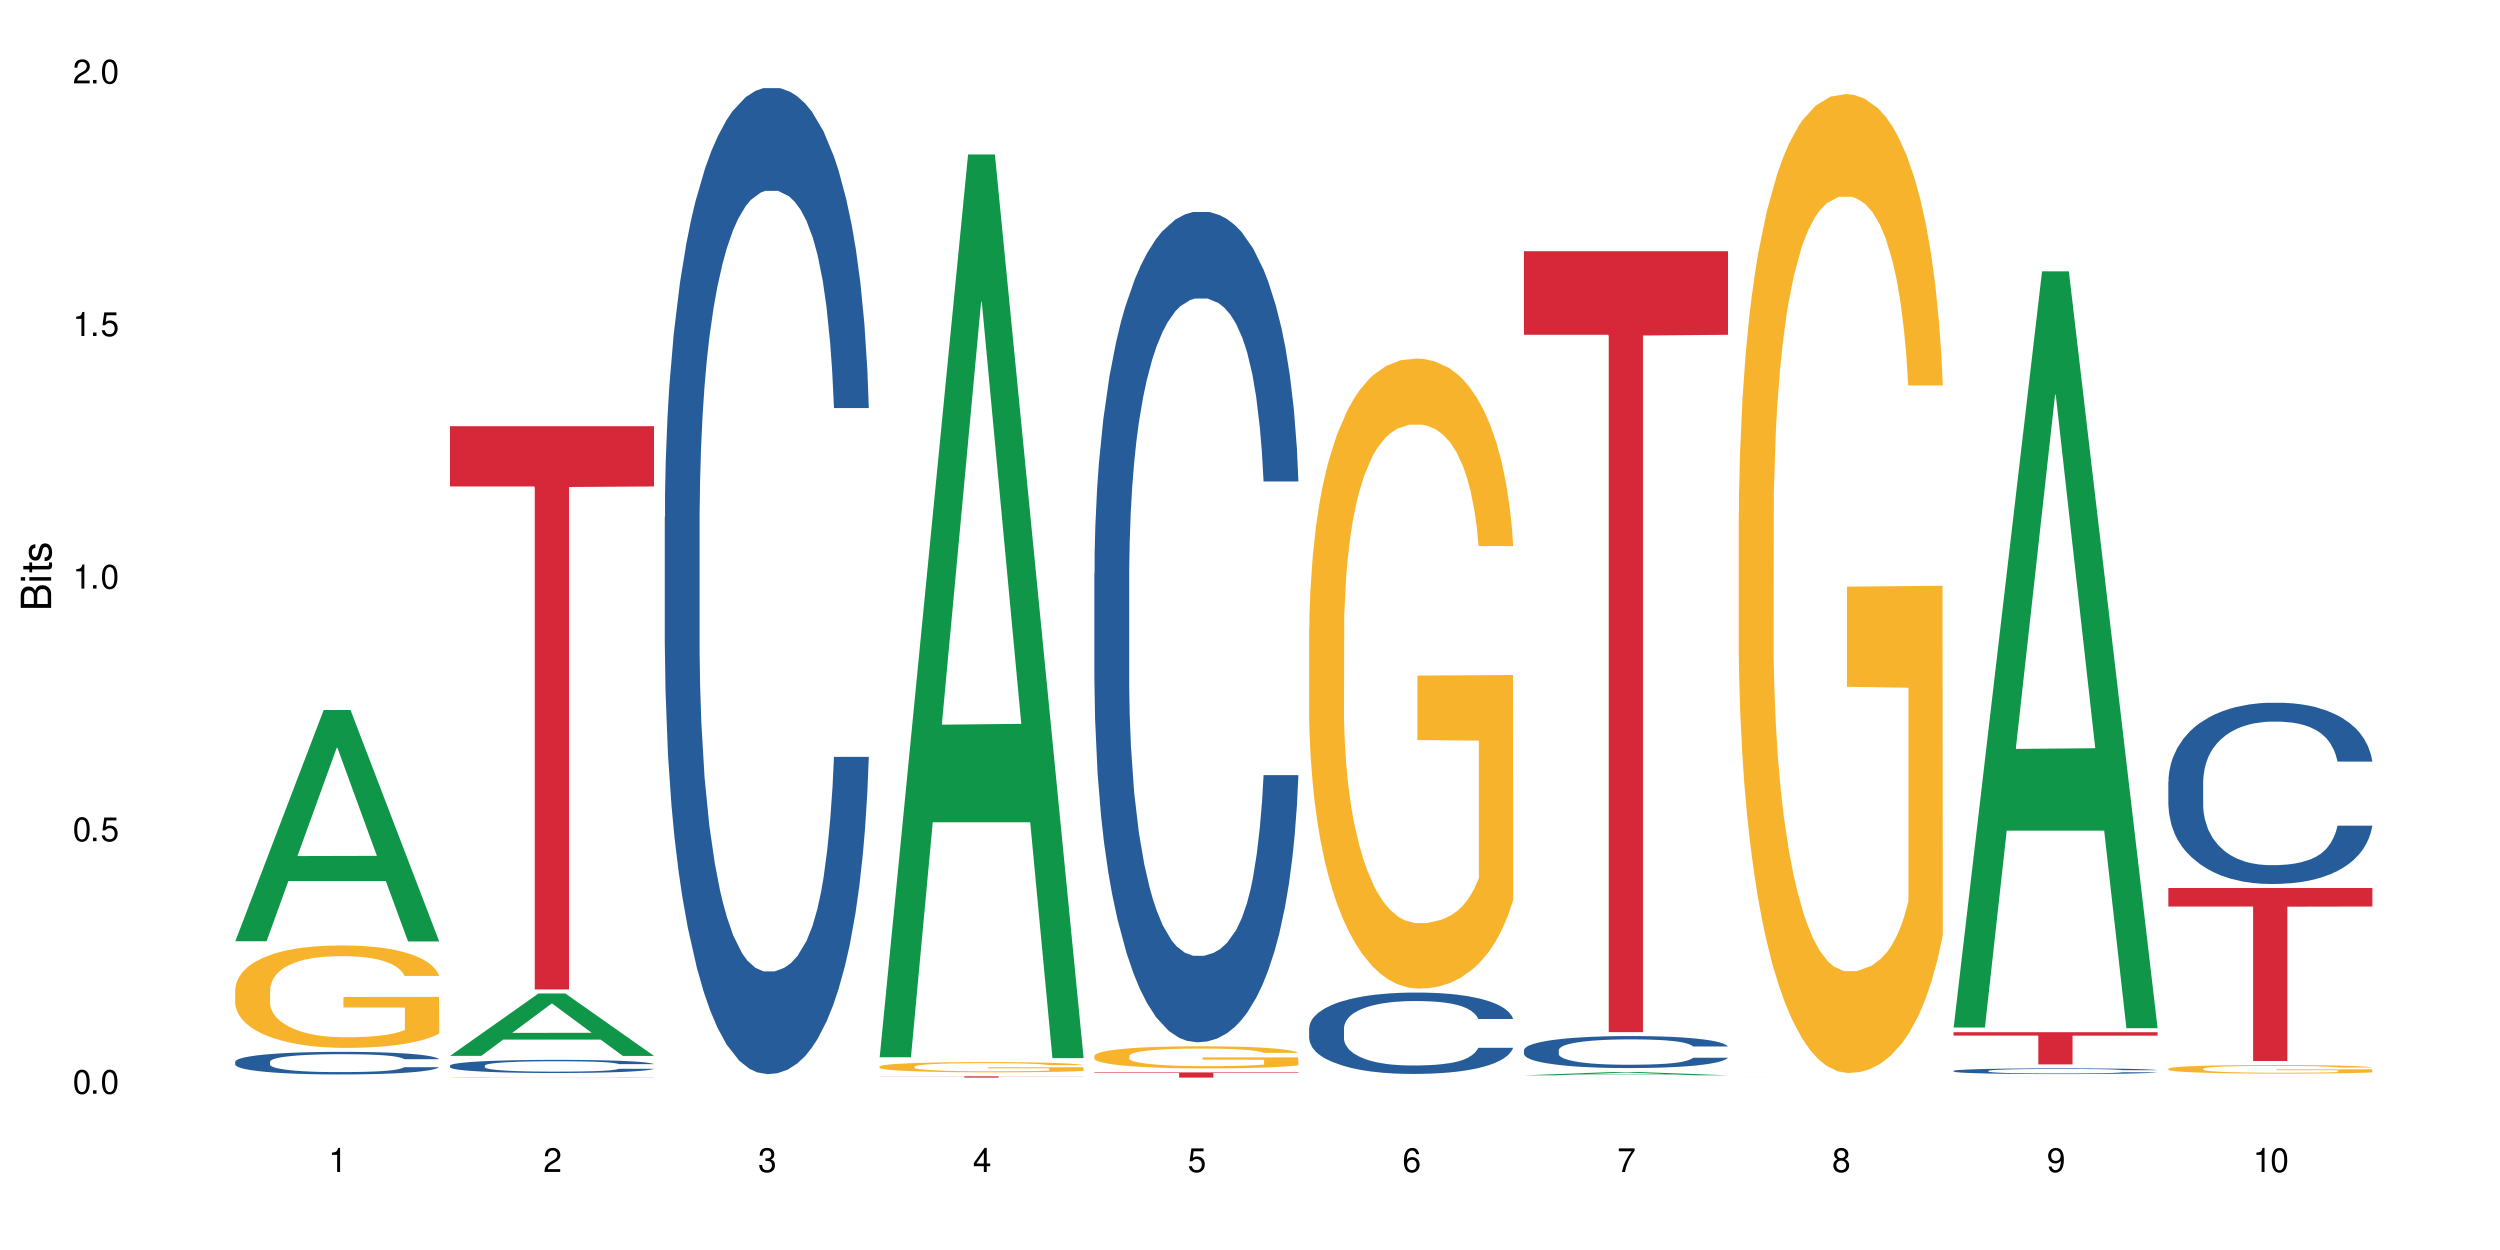 <?xml version="1.0" encoding="UTF-8"?>
<svg xmlns="http://www.w3.org/2000/svg" xmlns:xlink="http://www.w3.org/1999/xlink" width="720" height="360" viewBox="0 0 720 360">
<defs>
<g>
<g id="glyph-0-0">
</g>
<g id="glyph-0-1">
<path d="M 2.641 -6.938 C 2 -6.938 1.422 -6.656 1.078 -6.172 C 0.641 -5.562 0.406 -4.641 0.406 -3.359 C 0.406 -1.016 1.188 0.219 2.641 0.219 C 4.078 0.219 4.859 -1.016 4.859 -3.297 C 4.859 -4.641 4.656 -5.547 4.203 -6.172 C 3.844 -6.656 3.281 -6.938 2.641 -6.938 Z M 2.641 -6.188 C 3.547 -6.188 4 -5.25 4 -3.375 C 4 -1.406 3.562 -0.484 2.625 -0.484 C 1.734 -0.484 1.281 -1.438 1.281 -3.344 C 1.281 -5.25 1.734 -6.188 2.641 -6.188 Z M 2.641 -6.188 "/>
</g>
<g id="glyph-0-2">
<path d="M 1.828 -1 L 0.828 -1 L 0.828 0 L 1.828 0 Z M 1.828 -1 "/>
</g>
<g id="glyph-0-3">
<path d="M 4.562 -6.797 L 1.062 -6.797 L 0.547 -3.094 L 1.328 -3.094 C 1.719 -3.562 2.047 -3.734 2.578 -3.734 C 3.484 -3.734 4.062 -3.109 4.062 -2.094 C 4.062 -1.125 3.484 -0.531 2.578 -0.531 C 1.828 -0.531 1.375 -0.906 1.188 -1.672 L 0.328 -1.672 C 0.453 -1.109 0.547 -0.844 0.75 -0.594 C 1.125 -0.078 1.828 0.219 2.594 0.219 C 3.969 0.219 4.922 -0.781 4.922 -2.219 C 4.922 -3.562 4.031 -4.484 2.719 -4.484 C 2.25 -4.484 1.859 -4.359 1.469 -4.062 L 1.734 -5.969 L 4.562 -5.969 Z M 4.562 -6.797 "/>
</g>
<g id="glyph-0-4">
<path d="M 2.484 -4.938 L 2.484 0 L 3.328 0 L 3.328 -6.938 L 2.766 -6.938 C 2.469 -5.875 2.281 -5.734 0.984 -5.562 L 0.984 -4.938 Z M 2.484 -4.938 "/>
</g>
<g id="glyph-0-5">
<path d="M 4.859 -0.828 L 1.281 -0.828 C 1.359 -1.406 1.672 -1.781 2.5 -2.281 L 3.469 -2.828 C 4.406 -3.344 4.906 -4.062 4.906 -4.906 C 4.906 -5.484 4.672 -6.031 4.266 -6.406 C 3.859 -6.766 3.375 -6.938 2.719 -6.938 C 1.859 -6.938 1.219 -6.625 0.844 -6.031 C 0.609 -5.672 0.5 -5.234 0.484 -4.531 L 1.328 -4.531 C 1.359 -5.016 1.406 -5.281 1.531 -5.516 C 1.75 -5.938 2.188 -6.203 2.703 -6.203 C 3.469 -6.203 4.031 -5.641 4.031 -4.891 C 4.031 -4.344 3.719 -3.859 3.125 -3.516 L 2.234 -3 C 0.812 -2.172 0.406 -1.531 0.328 -0.016 L 4.859 -0.016 Z M 4.859 -0.828 "/>
</g>
<g id="glyph-0-6">
<path d="M 2.125 -3.188 L 2.578 -3.188 C 3.5 -3.188 3.984 -2.766 3.984 -1.922 C 3.984 -1.062 3.469 -0.531 2.594 -0.531 C 1.656 -0.531 1.203 -1 1.156 -2.016 L 0.312 -2.016 C 0.344 -1.453 0.438 -1.094 0.609 -0.781 C 0.953 -0.109 1.625 0.219 2.547 0.219 C 3.953 0.219 4.859 -0.625 4.859 -1.938 C 4.859 -2.828 4.516 -3.297 3.703 -3.594 C 4.344 -3.844 4.656 -4.328 4.656 -5.031 C 4.656 -6.219 3.875 -6.938 2.578 -6.938 C 1.203 -6.938 0.484 -6.172 0.453 -4.703 L 1.297 -4.703 C 1.312 -5.125 1.344 -5.359 1.453 -5.578 C 1.641 -5.969 2.062 -6.203 2.594 -6.203 C 3.344 -6.203 3.797 -5.75 3.797 -5 C 3.797 -4.516 3.609 -4.219 3.25 -4.047 C 3.016 -3.953 2.703 -3.922 2.125 -3.906 Z M 2.125 -3.188 "/>
</g>
<g id="glyph-0-7">
<path d="M 3.141 -1.672 L 3.141 0 L 3.984 0 L 3.984 -1.672 L 4.984 -1.672 L 4.984 -2.438 L 3.984 -2.438 L 3.984 -6.938 L 3.359 -6.938 L 0.266 -2.578 L 0.266 -1.672 Z M 3.141 -2.438 L 1 -2.438 L 3.141 -5.5 Z M 3.141 -2.438 "/>
</g>
<g id="glyph-0-8">
<path d="M 4.781 -5.125 C 4.609 -6.266 3.891 -6.938 2.844 -6.938 C 2.094 -6.938 1.422 -6.578 1.031 -5.953 C 0.594 -5.266 0.406 -4.422 0.406 -3.172 C 0.406 -2 0.578 -1.25 0.984 -0.641 C 1.359 -0.078 1.953 0.219 2.703 0.219 C 3.984 0.219 4.922 -0.75 4.922 -2.094 C 4.922 -3.375 4.062 -4.281 2.844 -4.281 C 2.172 -4.281 1.641 -4.031 1.281 -3.516 C 1.281 -5.234 1.828 -6.188 2.797 -6.188 C 3.391 -6.188 3.797 -5.797 3.938 -5.125 Z M 2.734 -3.531 C 3.547 -3.531 4.062 -2.953 4.062 -2.031 C 4.062 -1.156 3.484 -0.531 2.703 -0.531 C 1.922 -0.531 1.328 -1.188 1.328 -2.078 C 1.328 -2.938 1.906 -3.531 2.734 -3.531 Z M 2.734 -3.531 "/>
</g>
<g id="glyph-0-9">
<path d="M 4.984 -6.797 L 0.438 -6.797 L 0.438 -5.969 L 4.109 -5.969 C 2.5 -3.656 1.828 -2.234 1.328 0 L 2.219 0 C 2.594 -2.172 3.453 -4.047 4.984 -6.094 Z M 4.984 -6.797 "/>
</g>
<g id="glyph-0-10">
<path d="M 3.75 -3.656 C 4.469 -4.094 4.688 -4.438 4.688 -5.078 C 4.688 -6.172 3.844 -6.938 2.641 -6.938 C 1.438 -6.938 0.594 -6.172 0.594 -5.094 C 0.594 -4.438 0.812 -4.094 1.516 -3.656 C 0.734 -3.266 0.359 -2.703 0.359 -1.922 C 0.359 -0.656 1.281 0.219 2.641 0.219 C 3.984 0.219 4.922 -0.656 4.922 -1.922 C 4.922 -2.703 4.531 -3.266 3.75 -3.656 Z M 2.641 -6.188 C 3.359 -6.188 3.812 -5.75 3.812 -5.062 C 3.812 -4.406 3.344 -3.984 2.641 -3.984 C 1.922 -3.984 1.453 -4.406 1.453 -5.078 C 1.453 -5.75 1.922 -6.188 2.641 -6.188 Z M 2.641 -3.266 C 3.484 -3.266 4.062 -2.719 4.062 -1.906 C 4.062 -1.078 3.484 -0.531 2.625 -0.531 C 1.797 -0.531 1.219 -1.094 1.219 -1.906 C 1.219 -2.719 1.781 -3.266 2.641 -3.266 Z M 2.641 -3.266 "/>
</g>
<g id="glyph-0-11">
<path d="M 0.516 -1.578 C 0.672 -0.453 1.406 0.219 2.438 0.219 C 3.188 0.219 3.859 -0.141 4.266 -0.766 C 4.688 -1.453 4.891 -2.297 4.891 -3.547 C 4.891 -4.719 4.703 -5.453 4.312 -6.078 C 3.938 -6.641 3.344 -6.938 2.594 -6.938 C 1.297 -6.938 0.359 -5.969 0.359 -4.625 C 0.359 -3.344 1.234 -2.453 2.453 -2.453 C 3.094 -2.453 3.578 -2.672 4.016 -3.203 C 4 -1.484 3.469 -0.531 2.5 -0.531 C 1.906 -0.531 1.484 -0.906 1.359 -1.578 Z M 2.578 -6.203 C 3.375 -6.203 3.969 -5.531 3.969 -4.641 C 3.969 -3.797 3.391 -3.188 2.547 -3.188 C 1.734 -3.188 1.234 -3.766 1.234 -4.688 C 1.234 -5.562 1.797 -6.203 2.578 -6.203 Z M 2.578 -6.203 "/>
</g>
<g id="glyph-1-0">
</g>
<g id="glyph-1-1">
<path d="M 0 -0.953 L 0 -4.891 C 0 -5.719 -0.234 -6.344 -0.734 -6.797 C -1.188 -7.234 -1.812 -7.469 -2.5 -7.469 C -3.547 -7.469 -4.188 -7 -4.625 -5.875 C -4.984 -6.688 -5.625 -7.094 -6.531 -7.094 C -7.172 -7.094 -7.734 -6.859 -8.141 -6.391 C -8.562 -5.922 -8.75 -5.344 -8.75 -4.5 L -8.75 -0.953 Z M -4.984 -2.062 L -7.766 -2.062 L -7.766 -4.219 C -7.766 -4.844 -7.688 -5.203 -7.453 -5.5 C -7.219 -5.812 -6.859 -5.969 -6.375 -5.969 C -5.891 -5.969 -5.531 -5.812 -5.297 -5.5 C -5.062 -5.203 -4.984 -4.844 -4.984 -4.219 Z M -0.984 -2.062 L -4 -2.062 L -4 -4.781 C -4 -5.766 -3.438 -6.359 -2.484 -6.359 C -1.547 -6.359 -0.984 -5.766 -0.984 -4.781 Z M -0.984 -2.062 "/>
</g>
<g id="glyph-1-2">
<path d="M -6.281 -1.797 L -6.281 -0.797 L 0 -0.797 L 0 -1.797 Z M -8.75 -1.797 L -8.75 -0.797 L -7.484 -0.797 L -7.484 -1.797 Z M -8.75 -1.797 "/>
</g>
<g id="glyph-1-3">
<path d="M -6.281 -3.047 L -6.281 -2.016 L -8.016 -2.016 L -8.016 -1.016 L -6.281 -1.016 L -6.281 -0.172 L -5.469 -0.172 L -5.469 -1.016 L -0.719 -1.016 C -0.078 -1.016 0.281 -1.453 0.281 -2.234 C 0.281 -2.5 0.25 -2.719 0.188 -3.047 L -0.641 -3.047 C -0.609 -2.906 -0.594 -2.766 -0.594 -2.562 C -0.594 -2.141 -0.719 -2.016 -1.156 -2.016 L -5.469 -2.016 L -5.469 -3.047 Z M -6.281 -3.047 "/>
</g>
<g id="glyph-1-4">
<path d="M -4.531 -5.25 C -5.766 -5.25 -6.469 -4.422 -6.469 -2.969 C -6.469 -1.516 -5.719 -0.562 -4.547 -0.562 C -3.562 -0.562 -3.094 -1.062 -2.734 -2.562 L -2.516 -3.484 C -2.344 -4.188 -2.094 -4.469 -1.641 -4.469 C -1.047 -4.469 -0.641 -3.875 -0.641 -3 C -0.641 -2.453 -0.797 -2 -1.062 -1.75 C -1.25 -1.594 -1.422 -1.531 -1.875 -1.469 L -1.875 -0.406 C -0.422 -0.453 0.281 -1.266 0.281 -2.922 C 0.281 -4.5 -0.5 -5.516 -1.719 -5.516 C -2.656 -5.516 -3.172 -4.984 -3.469 -3.734 L -3.703 -2.766 C -3.891 -1.953 -4.156 -1.609 -4.594 -1.609 C -5.188 -1.609 -5.547 -2.125 -5.547 -2.938 C -5.547 -3.75 -5.203 -4.172 -4.531 -4.203 Z M -4.531 -5.25 "/>
</g>
</g>
</defs>
<rect x="-72" y="-36" width="864" height="432" fill="rgb(100%, 100%, 100%)" fill-opacity="1"/>
<path fill-rule="nonzero" fill="rgb(6.275%, 58.824%, 28.235%)" fill-opacity="1" d="M 67.73 271.082 L 67.793 271.02 L 93.223 204.488 L 100.945 204.488 L 126.5 271.145 L 117.52 271.145 L 111.117 253.742 L 83.051 253.742 L 76.773 271.082 L 67.73 271.082 L 85.75 246.547 L 108.543 246.484 L 97.176 215.375 L 97.051 215.312 L 96.926 215.504 L 85.688 246.484 L 85.75 246.547 Z M 67.73 271.082 "/>
<path fill-rule="nonzero" fill="rgb(14.51%, 36.078%, 60%)" fill-opacity="1" d="M 67.73 305.766 L 67.801 305.758 L 67.801 305.617 L 68.02 305.391 L 68.52 305.105 L 69.02 304.91 L 70.312 304.559 L 72.102 304.219 L 73.965 303.957 L 75.328 303.805 L 76.547 303.684 L 79.34 303.465 L 81.133 303.352 L 83.066 303.25 L 85.434 303.148 L 87.152 303.09 L 91.023 302.996 L 93.891 302.953 L 96.113 302.934 L 100.914 302.934 L 103.781 302.961 L 105.859 302.988 L 108.152 303.035 L 110.086 303.09 L 113.457 303.223 L 116.465 303.387 L 117.828 303.48 L 119.977 303.668 L 121.625 303.844 L 122.773 304 L 124.062 304.219 L 125.207 304.488 L 126.07 304.789 L 126.5 305.047 L 116.465 305.047 L 115.965 304.809 L 115.391 304.625 L 114.316 304.379 L 113.238 304.207 L 111.734 304.035 L 110.375 303.922 L 108.512 303.809 L 106.863 303.738 L 105.141 303.684 L 103.492 303.648 L 100.34 303.613 L 96.684 303.613 L 95.324 303.625 L 92.527 303.672 L 91.023 303.715 L 88.871 303.797 L 87.367 303.875 L 85.578 303.992 L 84.359 304.094 L 82.852 304.25 L 81.777 304.387 L 80.559 304.582 L 79.844 304.73 L 79.199 304.898 L 78.625 305.094 L 78.195 305.301 L 77.906 305.52 L 77.766 305.734 L 77.766 306.656 L 77.906 306.871 L 78.266 307.121 L 79.199 307.484 L 80.559 307.797 L 82.137 308.047 L 83.641 308.227 L 84.5 308.309 L 85.648 308.406 L 87.441 308.523 L 90.02 308.641 L 91.523 308.691 L 93.816 308.738 L 96.184 308.762 L 99.336 308.762 L 102.133 308.738 L 103.996 308.707 L 105.93 308.66 L 108.582 308.559 L 110.23 308.465 L 111.664 308.352 L 112.738 308.238 L 113.457 308.145 L 114.531 307.957 L 115.391 307.758 L 116.035 307.547 L 116.465 307.348 L 126.5 307.348 L 126.07 307.586 L 125.422 307.816 L 124.777 307.988 L 123.777 308.195 L 122.629 308.379 L 120.98 308.59 L 119.617 308.727 L 117.828 308.875 L 116.18 308.988 L 114.387 309.09 L 111.734 309.207 L 110.016 309.266 L 108.152 309.32 L 105.93 309.367 L 103.137 309.41 L 100.125 309.434 L 97.328 309.438 L 94.32 309.426 L 92.098 309.402 L 89.16 309.348 L 85.504 309.242 L 82.852 309.129 L 80.773 309.016 L 78.984 308.898 L 76.977 308.738 L 74.395 308.477 L 72.82 308.273 L 71.746 308.105 L 70.527 307.875 L 69.664 307.668 L 68.664 307.336 L 67.945 306.914 L 67.73 306.586 Z M 67.73 305.766 "/>
<path fill-rule="nonzero" fill="rgb(96.863%, 70.196%, 16.863%)" fill-opacity="1" d="M 67.73 284.926 L 67.801 284.898 L 67.801 284.359 L 68.09 283.145 L 68.805 281.477 L 69.738 280.102 L 70.742 279.023 L 71.387 278.457 L 72.461 277.648 L 73.395 277.059 L 75.758 275.844 L 78.77 274.711 L 80.418 274.227 L 82.281 273.77 L 84.93 273.258 L 86.148 273.07 L 89.875 272.637 L 94.105 272.367 L 98.762 272.289 L 100.914 272.316 L 103.852 272.422 L 107.863 272.719 L 110.16 272.988 L 111.949 273.258 L 113.812 273.609 L 116.105 274.148 L 118.258 274.793 L 119.977 275.441 L 121.695 276.25 L 123.129 277.109 L 124.348 278.055 L 125.422 279.184 L 126.07 280.129 L 126.5 281.07 L 116.535 281.07 L 115.965 280.129 L 115.32 279.402 L 114.242 278.512 L 113.168 277.863 L 112.094 277.352 L 110.086 276.652 L 108.367 276.223 L 106.215 275.844 L 104.137 275.602 L 101.773 275.441 L 100.34 275.387 L 96.543 275.387 L 93.102 275.574 L 91.094 275.789 L 89.66 276.008 L 87.656 276.41 L 86.438 276.734 L 85.719 276.949 L 83.57 277.785 L 82.137 278.539 L 81.348 279.051 L 80.344 279.859 L 79.629 280.586 L 78.84 281.664 L 78.41 282.473 L 77.836 284.305 L 77.766 289.156 L 77.98 290.18 L 78.41 291.281 L 78.984 292.254 L 79.844 293.277 L 80.703 294.059 L 82.207 295.109 L 83.496 295.809 L 84.5 296.27 L 86.438 296.996 L 87.227 297.238 L 89.09 297.723 L 91.023 298.102 L 93.387 298.422 L 95.18 298.586 L 98.047 298.719 L 101.703 298.719 L 106 298.559 L 108.727 298.344 L 110.59 298.125 L 111.809 297.938 L 113.312 297.641 L 114.387 297.371 L 115.391 297.074 L 116.609 296.617 L 116.609 290.18 L 98.906 290.152 L 98.906 287.133 L 126.426 287.105 L 126.5 297.641 L 124.992 298.371 L 123.129 299.07 L 121.34 299.609 L 119.477 300.066 L 116.824 300.578 L 114.672 300.902 L 111.375 301.277 L 108.367 301.523 L 105.215 301.684 L 102.418 301.766 L 99.121 301.793 L 96.184 301.738 L 93.031 301.574 L 90.52 301.359 L 88.227 301.09 L 85.934 300.738 L 83.066 300.176 L 81.203 299.715 L 79.27 299.152 L 77.336 298.477 L 75.613 297.75 L 74.469 297.184 L 73.32 296.535 L 72.102 295.73 L 70.957 294.812 L 70.098 293.977 L 69.309 293.035 L 68.734 292.145 L 68.16 290.934 L 67.875 289.961 L 67.73 289.129 Z M 67.73 284.926 "/>
<path fill-rule="nonzero" fill="rgb(6.275%, 58.824%, 28.235%)" fill-opacity="1" d="M 129.594 304.086 L 129.656 304.066 L 155.082 286.113 L 162.805 286.113 L 188.359 304.102 L 179.383 304.102 L 172.977 299.406 L 144.91 299.406 L 138.633 304.086 L 129.594 304.086 L 147.613 297.465 L 170.402 297.445 L 159.039 289.051 L 158.914 289.035 L 158.789 289.086 L 147.547 297.445 L 147.613 297.465 Z M 129.594 304.086 "/>
<path fill-rule="nonzero" fill="rgb(14.51%, 36.078%, 60%)" fill-opacity="1" d="M 129.594 306.891 L 129.664 306.887 L 129.664 306.805 L 129.879 306.672 L 130.379 306.508 L 130.883 306.395 L 132.172 306.188 L 133.965 305.992 L 135.828 305.84 L 137.188 305.75 L 138.406 305.68 L 141.203 305.555 L 142.992 305.488 L 144.93 305.43 L 147.293 305.371 L 149.016 305.336 L 152.883 305.281 L 155.75 305.254 L 157.973 305.246 L 162.773 305.246 L 165.641 305.258 L 167.719 305.277 L 170.012 305.305 L 171.949 305.336 L 175.316 305.41 L 178.324 305.508 L 179.688 305.562 L 181.836 305.672 L 183.484 305.773 L 184.633 305.863 L 185.922 305.992 L 187.07 306.148 L 187.93 306.324 L 188.359 306.473 L 178.324 306.473 L 177.824 306.332 L 177.25 306.227 L 176.176 306.086 L 175.102 305.984 L 173.598 305.883 L 172.234 305.82 L 170.371 305.754 L 168.723 305.711 L 167.004 305.68 L 165.355 305.66 L 162.199 305.641 L 158.547 305.641 L 157.184 305.645 L 154.391 305.676 L 152.883 305.699 L 150.734 305.746 L 149.23 305.793 L 147.438 305.859 L 146.219 305.918 L 144.715 306.008 L 143.641 306.09 L 142.422 306.203 L 141.703 306.289 L 141.059 306.387 L 140.484 306.5 L 140.055 306.621 L 139.77 306.75 L 139.625 306.871 L 139.625 307.41 L 139.77 307.531 L 140.129 307.68 L 141.059 307.891 L 142.422 308.07 L 143.996 308.219 L 145.504 308.32 L 146.363 308.371 L 147.508 308.426 L 149.301 308.492 L 151.879 308.562 L 153.387 308.59 L 155.68 308.617 L 158.043 308.633 L 161.199 308.633 L 163.992 308.617 L 165.855 308.602 L 167.789 308.574 L 170.441 308.516 L 172.09 308.461 L 173.523 308.395 L 174.598 308.328 L 175.316 308.273 L 176.391 308.164 L 177.25 308.047 L 177.895 307.926 L 178.324 307.809 L 188.359 307.809 L 187.93 307.949 L 187.285 308.082 L 186.641 308.184 L 185.637 308.305 L 184.488 308.41 L 182.84 308.531 L 181.48 308.609 L 179.688 308.699 L 178.039 308.762 L 176.246 308.82 L 173.598 308.891 L 171.875 308.926 L 170.012 308.957 L 167.789 308.984 L 164.996 309.008 L 161.984 309.023 L 159.191 309.027 L 156.18 309.02 L 153.957 309.004 L 151.02 308.973 L 147.367 308.91 L 144.715 308.848 L 142.637 308.781 L 140.844 308.711 L 138.836 308.617 L 136.258 308.465 L 134.68 308.348 L 133.605 308.25 L 132.387 308.117 L 131.527 307.996 L 130.523 307.801 L 129.809 307.559 L 129.594 307.367 Z M 129.594 306.891 "/>
<path fill-rule="nonzero" fill="rgb(96.863%, 70.196%, 16.863%)" fill-opacity="1" d="M 129.594 310.25 L 129.664 310.246 L 129.949 310.238 L 130.668 310.227 L 131.598 310.219 L 132.602 310.211 L 133.246 310.207 L 134.32 310.203 L 135.254 310.199 L 137.617 310.191 L 140.629 310.184 L 142.277 310.184 L 144.141 310.18 L 146.793 310.176 L 148.012 310.176 L 151.738 310.172 L 169.727 310.172 L 172.02 310.176 L 173.812 310.176 L 175.676 310.18 L 177.969 310.184 L 180.117 310.188 L 181.836 310.191 L 183.559 310.195 L 184.992 310.199 L 186.211 310.207 L 187.285 310.211 L 187.93 310.219 L 188.359 310.223 L 178.398 310.223 L 177.824 310.219 L 177.18 310.215 L 176.105 310.207 L 175.031 310.203 L 173.953 310.203 L 171.949 310.195 L 170.227 310.195 L 168.078 310.191 L 163.633 310.191 L 162.199 310.188 L 158.402 310.188 L 154.961 310.191 L 151.523 310.191 L 149.516 310.195 L 148.297 310.199 L 147.582 310.199 L 145.43 310.203 L 143.996 310.207 L 143.207 310.211 L 142.207 310.219 L 141.488 310.223 L 140.699 310.227 L 140.27 310.234 L 139.695 310.246 L 139.625 310.273 L 139.84 310.281 L 140.27 310.289 L 140.844 310.293 L 141.703 310.301 L 142.562 310.305 L 144.07 310.312 L 145.359 310.316 L 146.363 310.316 L 148.297 310.324 L 149.086 310.324 L 150.949 310.328 L 152.883 310.328 L 155.25 310.332 L 170.586 310.332 L 172.449 310.328 L 175.172 310.328 L 176.246 310.324 L 177.25 310.324 L 178.469 310.32 L 178.469 310.281 L 160.766 310.281 L 160.766 310.262 L 188.289 310.262 L 188.359 310.328 L 186.855 310.332 L 184.992 310.336 L 183.199 310.34 L 181.336 310.34 L 178.684 310.344 L 176.535 310.348 L 173.238 310.348 L 170.227 310.352 L 154.891 310.352 L 152.383 310.348 L 150.09 310.348 L 147.797 310.344 L 144.93 310.344 L 143.066 310.34 L 141.129 310.336 L 139.195 310.332 L 137.477 310.328 L 136.328 310.324 L 135.184 310.32 L 133.965 310.316 L 132.816 310.309 L 131.957 310.305 L 131.168 310.297 L 130.594 310.293 L 130.023 310.285 L 129.734 310.277 L 129.594 310.273 Z M 129.594 310.25 "/>
<path fill-rule="nonzero" fill="rgb(83.922%, 15.686%, 22.353%)" fill-opacity="1" d="M 129.594 122.738 L 188.359 122.738 L 188.359 140.102 L 163.867 140.254 L 163.867 284.969 L 154.012 284.969 L 154.012 140.406 L 153.871 140.102 L 129.594 140.102 Z M 129.594 122.738 "/>
<path fill-rule="nonzero" fill="rgb(14.51%, 36.078%, 60%)" fill-opacity="1" d="M 191.453 148.938 L 191.523 148.676 L 191.523 142.445 L 191.738 132.582 L 192.242 120.121 L 192.742 111.555 L 194.031 96.242 L 195.824 81.445 L 197.688 70.023 L 199.051 63.273 L 200.27 58.082 L 203.062 48.477 L 204.855 43.543 L 206.789 39.133 L 209.156 34.719 L 210.875 32.121 L 214.746 27.969 L 217.613 26.152 L 219.832 25.375 L 224.637 25.375 L 227.5 26.41 L 229.582 27.711 L 231.875 29.785 L 233.809 32.121 L 237.176 37.832 L 240.188 45.102 L 241.547 49.254 L 243.699 57.301 L 245.348 65.09 L 246.492 71.84 L 247.785 81.445 L 248.93 93.125 L 249.789 106.363 L 250.219 117.527 L 240.188 117.527 L 239.684 107.145 L 239.113 99.098 L 238.035 88.453 L 236.961 80.926 L 235.457 73.398 L 234.094 68.465 L 232.23 63.531 L 230.582 60.418 L 228.863 58.082 L 227.215 56.523 L 224.062 54.965 L 220.406 54.965 L 219.043 55.484 L 216.25 57.562 L 214.746 59.379 L 212.594 63.012 L 211.09 66.387 L 209.297 71.578 L 208.078 75.992 L 206.574 82.742 L 205.5 88.711 L 204.281 97.277 L 203.566 103.77 L 202.918 111.035 L 202.348 119.602 L 201.918 128.688 L 201.629 138.293 L 201.484 147.637 L 201.484 187.875 L 201.629 197.219 L 201.988 208.121 L 202.918 223.957 L 204.281 237.715 L 205.859 248.617 L 207.363 256.406 L 208.223 260.039 L 209.371 264.191 L 211.16 269.383 L 213.742 274.574 L 215.246 276.652 L 217.539 278.73 L 219.906 279.766 L 223.059 279.766 L 225.852 278.73 L 227.715 277.43 L 229.652 275.355 L 232.305 270.941 L 233.953 266.789 L 235.387 261.855 L 236.461 256.922 L 237.176 252.77 L 238.254 244.723 L 239.113 235.898 L 239.758 226.812 L 240.188 217.984 L 250.219 217.984 L 249.789 228.371 L 249.145 238.492 L 248.5 246.02 L 247.496 255.105 L 246.352 263.152 L 244.703 272.238 L 243.34 278.211 L 241.547 284.699 L 239.898 289.633 L 238.109 294.043 L 235.457 299.234 L 233.738 301.832 L 231.875 304.168 L 229.652 306.246 L 226.855 308.062 L 223.848 309.102 L 221.051 309.359 L 218.043 308.84 L 215.82 307.801 L 212.883 305.465 L 209.227 300.793 L 206.574 295.863 L 204.496 290.93 L 202.703 285.738 L 200.699 278.73 L 198.117 267.309 L 196.543 258.48 L 195.465 251.215 L 194.246 241.09 L 193.387 232.004 L 192.383 217.469 L 191.668 199.035 L 191.453 184.758 Z M 191.453 148.938 "/>
<path fill-rule="nonzero" fill="rgb(6.275%, 58.824%, 28.235%)" fill-opacity="1" d="M 253.312 304.5 L 253.375 304.258 L 278.805 44.484 L 286.527 44.484 L 312.082 304.746 L 303.102 304.746 L 296.699 236.809 L 268.633 236.809 L 262.355 304.5 L 253.312 304.5 L 271.332 208.707 L 294.125 208.461 L 282.762 87.008 L 282.633 86.762 L 282.508 87.496 L 271.27 208.461 L 271.332 208.707 Z M 253.312 304.5 "/>
<path fill-rule="nonzero" fill="rgb(96.863%, 70.196%, 16.863%)" fill-opacity="1" d="M 253.312 307.152 L 253.387 307.148 L 253.387 307.094 L 253.672 306.973 L 254.387 306.809 L 255.32 306.668 L 256.324 306.562 L 256.969 306.504 L 258.043 306.426 L 258.977 306.367 L 261.34 306.246 L 264.352 306.133 L 266 306.082 L 267.863 306.039 L 270.516 305.984 L 271.73 305.969 L 275.461 305.926 L 279.688 305.898 L 284.348 305.891 L 286.496 305.891 L 289.434 305.902 L 293.449 305.934 L 295.742 305.961 L 297.531 305.984 L 299.395 306.02 L 301.691 306.074 L 303.84 306.141 L 305.559 306.203 L 307.281 306.285 L 308.715 306.371 L 309.93 306.465 L 311.008 306.578 L 311.652 306.672 L 312.082 306.766 L 302.121 306.766 L 301.547 306.672 L 300.902 306.602 L 299.824 306.512 L 298.75 306.445 L 297.676 306.395 L 295.668 306.324 L 293.949 306.281 L 291.801 306.246 L 289.723 306.219 L 287.355 306.203 L 285.922 306.199 L 282.125 306.199 L 278.684 306.219 L 276.676 306.238 L 275.242 306.262 L 273.238 306.301 L 272.02 306.332 L 271.301 306.355 L 269.152 306.438 L 267.719 306.516 L 266.93 306.566 L 265.926 306.645 L 265.211 306.719 L 264.422 306.824 L 263.992 306.906 L 263.418 307.09 L 263.348 307.574 L 263.562 307.676 L 263.992 307.785 L 264.566 307.883 L 265.426 307.984 L 266.285 308.062 L 267.789 308.168 L 269.082 308.238 L 270.082 308.285 L 272.02 308.355 L 272.809 308.383 L 274.672 308.43 L 276.605 308.469 L 278.973 308.5 L 280.762 308.516 L 283.629 308.531 L 287.285 308.531 L 291.586 308.512 L 294.309 308.492 L 296.172 308.469 L 297.391 308.453 L 298.895 308.422 L 299.969 308.395 L 300.973 308.367 L 302.191 308.32 L 302.191 307.676 L 284.488 307.672 L 284.488 307.371 L 312.008 307.371 L 312.082 308.422 L 310.578 308.496 L 308.715 308.566 L 306.922 308.617 L 305.059 308.664 L 302.406 308.715 L 300.258 308.746 L 296.961 308.785 L 293.949 308.809 L 290.797 308.824 L 288 308.832 L 284.703 308.836 L 281.766 308.832 L 278.613 308.816 L 276.105 308.793 L 273.812 308.766 L 271.516 308.73 L 268.652 308.676 L 266.789 308.629 L 264.852 308.574 L 262.918 308.504 L 261.195 308.434 L 260.051 308.375 L 258.902 308.312 L 257.684 308.23 L 256.539 308.141 L 255.68 308.055 L 254.891 307.961 L 254.316 307.871 L 253.742 307.75 L 253.457 307.656 L 253.312 307.57 Z M 253.312 307.152 "/>
<path fill-rule="nonzero" fill="rgb(83.922%, 15.686%, 22.353%)" fill-opacity="1" d="M 253.312 309.98 L 312.082 309.98 L 312.082 310.02 L 287.59 310.02 L 287.59 310.352 L 277.734 310.352 L 277.734 310.02 L 253.312 310.02 Z M 253.312 309.98 "/>
<path fill-rule="nonzero" fill="rgb(14.51%, 36.078%, 60%)" fill-opacity="1" d="M 315.176 165.105 L 315.246 164.887 L 315.246 159.641 L 315.461 151.332 L 315.961 140.844 L 316.465 133.629 L 317.754 120.734 L 319.547 108.273 L 321.41 98.656 L 322.77 92.973 L 323.988 88.602 L 326.785 80.516 L 328.578 76.363 L 330.512 72.645 L 332.875 68.93 L 334.598 66.746 L 338.465 63.246 L 341.332 61.719 L 343.555 61.062 L 348.355 61.062 L 351.223 61.938 L 353.301 63.027 L 355.594 64.777 L 357.531 66.746 L 360.898 71.555 L 363.91 77.672 L 365.27 81.172 L 367.422 87.945 L 369.07 94.504 L 370.215 100.188 L 371.504 108.273 L 372.652 118.109 L 373.512 129.258 L 373.941 138.656 L 363.91 138.656 L 363.406 129.914 L 362.832 123.137 L 361.758 114.176 L 360.684 107.836 L 359.18 101.5 L 357.816 97.344 L 355.953 93.191 L 354.305 90.57 L 352.586 88.602 L 350.938 87.289 L 347.785 85.98 L 344.129 85.98 L 342.766 86.418 L 339.973 88.164 L 338.465 89.695 L 336.316 92.754 L 334.812 95.598 L 333.02 99.969 L 331.801 103.684 L 330.297 109.367 L 329.223 114.395 L 328.004 121.605 L 327.285 127.07 L 326.641 133.191 L 326.066 140.406 L 325.637 148.055 L 325.352 156.141 L 325.207 164.012 L 325.207 197.891 L 325.352 205.758 L 325.711 214.938 L 326.641 228.273 L 328.004 239.855 L 329.578 249.039 L 331.086 255.594 L 331.945 258.656 L 333.09 262.152 L 334.883 266.523 L 337.465 270.895 L 338.969 272.645 L 341.262 274.391 L 343.625 275.266 L 346.781 275.266 L 349.574 274.391 L 351.438 273.301 L 353.375 271.551 L 356.023 267.836 L 357.672 264.336 L 359.105 260.184 L 360.184 256.031 L 360.898 252.535 L 361.973 245.758 L 362.832 238.328 L 363.48 230.676 L 363.91 223.246 L 373.941 223.246 L 373.512 231.988 L 372.867 240.512 L 372.223 246.852 L 371.219 254.5 L 370.07 261.277 L 368.422 268.926 L 367.062 273.953 L 365.27 279.418 L 363.621 283.57 L 361.832 287.289 L 359.18 291.66 L 357.457 293.844 L 355.594 295.812 L 353.375 297.562 L 350.578 299.09 L 347.57 299.965 L 344.773 300.184 L 341.762 299.746 L 339.543 298.871 L 336.602 296.906 L 332.949 292.973 L 330.297 288.816 L 328.219 284.664 L 326.426 280.293 L 324.418 274.391 L 321.84 264.773 L 320.262 257.344 L 319.188 251.223 L 317.969 242.699 L 317.109 235.047 L 316.105 222.809 L 315.391 207.289 L 315.176 195.266 Z M 315.176 165.105 "/>
<path fill-rule="nonzero" fill="rgb(96.863%, 70.196%, 16.863%)" fill-opacity="1" d="M 315.176 304.059 L 315.246 304.055 L 315.246 303.938 L 315.531 303.676 L 316.25 303.312 L 317.18 303.016 L 318.184 302.785 L 318.828 302.664 L 319.906 302.488 L 320.836 302.359 L 323.203 302.098 L 326.211 301.852 L 327.859 301.746 L 329.723 301.648 L 332.375 301.539 L 333.594 301.496 L 337.32 301.402 L 341.547 301.348 L 346.207 301.328 L 348.355 301.336 L 351.297 301.359 L 355.309 301.422 L 357.602 301.48 L 359.395 301.539 L 361.258 301.613 L 363.551 301.73 L 365.699 301.871 L 367.422 302.012 L 369.141 302.184 L 370.574 302.371 L 371.793 302.574 L 372.867 302.82 L 373.512 303.023 L 373.941 303.227 L 363.98 303.227 L 363.406 303.023 L 362.762 302.867 L 361.688 302.672 L 360.613 302.535 L 359.535 302.422 L 357.531 302.273 L 355.809 302.18 L 353.66 302.098 L 351.582 302.043 L 349.215 302.012 L 347.785 302 L 343.984 302 L 340.547 302.039 L 338.539 302.086 L 337.105 302.133 L 335.098 302.219 L 333.879 302.289 L 333.164 302.336 L 331.012 302.516 L 329.578 302.68 L 328.793 302.789 L 327.789 302.965 L 327.07 303.121 L 326.281 303.355 L 325.852 303.531 L 325.281 303.926 L 325.207 304.973 L 325.422 305.195 L 325.852 305.434 L 326.426 305.645 L 327.285 305.863 L 328.145 306.035 L 329.652 306.262 L 330.941 306.414 L 331.945 306.512 L 333.879 306.668 L 334.668 306.723 L 336.531 306.824 L 338.465 306.906 L 340.832 306.977 L 342.625 307.012 L 345.488 307.043 L 349.145 307.043 L 353.445 307.008 L 356.168 306.961 L 358.031 306.914 L 359.25 306.871 L 360.754 306.809 L 361.832 306.75 L 362.832 306.688 L 364.051 306.586 L 364.051 305.195 L 346.352 305.191 L 346.352 304.539 L 373.871 304.531 L 373.941 306.809 L 372.438 306.965 L 370.574 307.117 L 368.781 307.234 L 366.918 307.332 L 364.266 307.441 L 362.117 307.512 L 358.82 307.594 L 355.809 307.648 L 352.656 307.684 L 349.863 307.699 L 346.566 307.707 L 343.625 307.695 L 340.473 307.66 L 337.965 307.613 L 335.672 307.555 L 333.379 307.477 L 330.512 307.355 L 328.648 307.258 L 326.715 307.133 L 324.777 306.988 L 323.059 306.832 L 321.91 306.711 L 320.766 306.57 L 319.547 306.395 L 318.398 306.195 L 317.539 306.016 L 316.75 305.812 L 316.18 305.621 L 315.605 305.359 L 315.316 305.148 L 315.176 304.969 Z M 315.176 304.059 "/>
<path fill-rule="nonzero" fill="rgb(83.922%, 15.686%, 22.353%)" fill-opacity="1" d="M 315.176 308.852 L 373.941 308.852 L 373.941 309.012 L 349.449 309.012 L 349.449 310.352 L 339.594 310.352 L 339.594 309.012 L 315.176 309.012 Z M 315.176 308.852 "/>
<path fill-rule="nonzero" fill="rgb(14.51%, 36.078%, 60%)" fill-opacity="1" d="M 377.035 296.062 L 377.105 296.043 L 377.105 295.527 L 377.32 294.715 L 377.824 293.688 L 378.324 292.98 L 379.617 291.719 L 381.406 290.5 L 383.27 289.559 L 384.633 289 L 385.852 288.57 L 388.645 287.781 L 390.438 287.375 L 392.371 287.008 L 394.738 286.645 L 396.457 286.43 L 400.328 286.09 L 403.195 285.938 L 405.414 285.875 L 410.219 285.875 L 413.086 285.961 L 415.164 286.066 L 417.457 286.238 L 419.391 286.43 L 422.758 286.902 L 425.77 287.5 L 427.133 287.844 L 429.281 288.508 L 430.93 289.148 L 432.078 289.707 L 433.367 290.5 L 434.512 291.461 L 435.375 292.555 L 435.805 293.473 L 425.77 293.473 L 425.27 292.617 L 424.695 291.953 L 423.621 291.078 L 422.543 290.457 L 421.039 289.836 L 419.68 289.43 L 417.816 289.023 L 416.168 288.766 L 414.445 288.57 L 412.797 288.445 L 409.645 288.316 L 405.988 288.316 L 404.629 288.359 L 401.832 288.527 L 400.328 288.68 L 398.176 288.98 L 396.672 289.258 L 394.879 289.684 L 393.664 290.051 L 392.156 290.605 L 391.082 291.098 L 389.863 291.805 L 389.148 292.34 L 388.504 292.938 L 387.93 293.645 L 387.5 294.395 L 387.211 295.188 L 387.07 295.957 L 387.07 299.273 L 387.211 300.047 L 387.57 300.945 L 388.504 302.25 L 389.863 303.387 L 391.441 304.285 L 392.945 304.926 L 393.805 305.227 L 394.953 305.57 L 396.742 305.996 L 399.324 306.426 L 400.828 306.598 L 403.121 306.766 L 405.488 306.852 L 408.641 306.852 L 411.438 306.766 L 413.301 306.66 L 415.234 306.488 L 417.887 306.125 L 419.535 305.781 L 420.969 305.375 L 422.043 304.969 L 422.758 304.625 L 423.836 303.965 L 424.695 303.234 L 425.34 302.484 L 425.77 301.758 L 435.805 301.758 L 435.375 302.613 L 434.727 303.449 L 434.082 304.07 L 433.078 304.82 L 431.934 305.484 L 430.285 306.23 L 428.922 306.723 L 427.133 307.258 L 425.484 307.668 L 423.691 308.031 L 421.039 308.457 L 419.32 308.672 L 417.457 308.863 L 415.234 309.035 L 412.438 309.188 L 409.43 309.273 L 406.633 309.293 L 403.625 309.25 L 401.402 309.164 L 398.465 308.973 L 394.809 308.586 L 392.156 308.18 L 390.078 307.773 L 388.289 307.344 L 386.281 306.766 L 383.699 305.824 L 382.125 305.098 L 381.047 304.5 L 379.832 303.664 L 378.969 302.914 L 377.969 301.715 L 377.25 300.195 L 377.035 299.02 Z M 377.035 296.062 "/>
<path fill-rule="nonzero" fill="rgb(96.863%, 70.196%, 16.863%)" fill-opacity="1" d="M 377.035 180.977 L 377.105 180.809 L 377.105 177.496 L 377.395 170.035 L 378.109 159.762 L 379.043 151.309 L 380.047 144.68 L 380.691 141.199 L 381.766 136.227 L 382.695 132.578 L 385.062 125.121 L 388.07 118.16 L 389.719 115.176 L 391.582 112.359 L 394.234 109.211 L 395.453 108.051 L 399.18 105.398 L 403.41 103.742 L 408.066 103.242 L 410.219 103.41 L 413.156 104.07 L 417.168 105.895 L 419.461 107.551 L 421.254 109.211 L 423.117 111.363 L 425.41 114.68 L 427.562 118.656 L 429.281 122.637 L 431 127.605 L 432.434 132.91 L 433.652 138.711 L 434.727 145.672 L 435.375 151.473 L 435.805 157.273 L 425.84 157.273 L 425.27 151.473 L 424.621 147 L 423.547 141.531 L 422.473 137.551 L 421.398 134.402 L 419.391 130.094 L 417.672 127.441 L 415.52 125.121 L 413.441 123.629 L 411.078 122.637 L 409.645 122.305 L 405.848 122.305 L 402.406 123.465 L 400.398 124.789 L 398.965 126.117 L 396.961 128.602 L 395.742 130.59 L 395.023 131.918 L 392.875 137.055 L 391.441 141.695 L 390.652 144.844 L 389.648 149.816 L 388.934 154.293 L 388.145 160.922 L 387.715 165.895 L 387.141 177.164 L 387.07 206.996 L 387.285 213.297 L 387.715 220.09 L 388.289 226.059 L 389.148 232.355 L 390.008 237.164 L 391.512 243.625 L 392.801 247.938 L 393.805 250.754 L 395.742 255.227 L 396.527 256.719 L 398.391 259.703 L 400.328 262.023 L 402.691 264.012 L 404.484 265.008 L 407.352 265.836 L 411.008 265.836 L 415.305 264.84 L 418.031 263.516 L 419.895 262.191 L 421.109 261.031 L 422.617 259.207 L 423.691 257.547 L 424.695 255.727 L 425.914 252.906 L 425.914 213.297 L 408.211 213.129 L 408.211 194.566 L 435.73 194.402 L 435.805 259.207 L 434.297 263.68 L 432.434 267.992 L 430.645 271.305 L 428.781 274.121 L 426.129 277.273 L 423.977 279.262 L 420.68 281.582 L 417.672 283.074 L 414.52 284.066 L 411.723 284.566 L 408.426 284.73 L 405.488 284.398 L 402.336 283.406 L 399.824 282.078 L 397.531 280.422 L 395.238 278.266 L 392.371 274.785 L 390.508 271.969 L 388.574 268.488 L 386.641 264.344 L 384.918 259.867 L 383.773 256.387 L 382.625 252.41 L 381.406 247.438 L 380.262 241.805 L 379.398 236.664 L 378.613 230.863 L 378.039 225.395 L 377.465 217.938 L 377.18 211.969 L 377.035 206.832 Z M 377.035 180.977 "/>
<path fill-rule="nonzero" fill="rgb(6.275%, 58.824%, 28.235%)" fill-opacity="1" d="M 438.895 309.695 L 438.957 309.695 L 464.387 308.746 L 472.109 308.746 L 497.664 309.695 L 488.688 309.695 L 482.281 309.449 L 454.215 309.449 L 447.938 309.695 L 438.895 309.695 L 456.914 309.344 L 479.707 309.344 L 468.344 308.898 L 468.219 308.898 L 468.09 308.902 L 456.852 309.344 L 456.914 309.344 Z M 438.895 309.695 "/>
<path fill-rule="nonzero" fill="rgb(14.51%, 36.078%, 60%)" fill-opacity="1" d="M 438.895 302.398 L 438.969 302.391 L 438.969 302.188 L 439.184 301.867 L 439.684 301.465 L 440.188 301.188 L 441.477 300.691 L 443.27 300.211 L 445.133 299.84 L 446.492 299.621 L 447.711 299.453 L 450.508 299.141 L 452.297 298.98 L 454.234 298.84 L 456.598 298.695 L 458.316 298.609 L 462.188 298.477 L 465.055 298.418 L 467.277 298.391 L 472.078 298.391 L 474.945 298.426 L 477.023 298.469 L 479.316 298.535 L 481.254 298.609 L 484.621 298.797 L 487.629 299.031 L 488.992 299.168 L 491.141 299.426 L 492.789 299.68 L 493.938 299.898 L 495.227 300.211 L 496.375 300.59 L 497.234 301.02 L 497.664 301.379 L 487.629 301.379 L 487.129 301.043 L 486.555 300.781 L 485.48 300.438 L 484.406 300.191 L 482.898 299.949 L 481.539 299.789 L 479.676 299.629 L 478.027 299.527 L 476.309 299.453 L 474.66 299.402 L 471.504 299.352 L 467.852 299.352 L 466.488 299.367 L 463.691 299.438 L 462.188 299.496 L 460.039 299.613 L 458.535 299.723 L 456.742 299.891 L 455.523 300.035 L 454.02 300.254 L 452.941 300.445 L 451.727 300.723 L 451.008 300.934 L 450.363 301.168 L 449.789 301.449 L 449.359 301.742 L 449.074 302.055 L 448.93 302.355 L 448.93 303.66 L 449.074 303.965 L 449.43 304.316 L 450.363 304.832 L 451.727 305.277 L 453.301 305.629 L 454.805 305.883 L 455.668 306 L 456.812 306.137 L 458.605 306.305 L 461.184 306.473 L 462.691 306.539 L 464.984 306.605 L 467.348 306.641 L 470.5 306.641 L 473.297 306.605 L 475.16 306.566 L 477.094 306.496 L 479.746 306.355 L 481.395 306.219 L 482.828 306.059 L 483.902 305.898 L 484.621 305.766 L 485.695 305.504 L 486.555 305.219 L 487.199 304.922 L 487.629 304.637 L 497.664 304.637 L 497.234 304.973 L 496.59 305.301 L 495.945 305.547 L 494.941 305.84 L 493.793 306.102 L 492.145 306.395 L 490.785 306.59 L 488.992 306.801 L 487.344 306.961 L 485.551 307.102 L 482.898 307.273 L 481.18 307.355 L 479.316 307.43 L 477.094 307.5 L 474.301 307.559 L 471.289 307.59 L 468.496 307.602 L 465.484 307.582 L 463.262 307.551 L 460.324 307.473 L 456.668 307.32 L 454.02 307.164 L 451.941 307.004 L 450.148 306.836 L 448.141 306.605 L 445.562 306.238 L 443.984 305.949 L 442.91 305.715 L 441.691 305.387 L 440.832 305.09 L 439.828 304.621 L 439.109 304.023 L 438.895 303.559 Z M 438.895 302.398 "/>
<path fill-rule="nonzero" fill="rgb(83.922%, 15.686%, 22.353%)" fill-opacity="1" d="M 438.895 72.344 L 497.664 72.344 L 497.664 96.418 L 473.172 96.629 L 473.172 297.246 L 463.316 297.246 L 463.316 96.84 L 463.176 96.418 L 438.895 96.418 Z M 438.895 72.344 "/>
<path fill-rule="nonzero" fill="rgb(14.51%, 36.078%, 60%)" fill-opacity="1" d="M 500.758 310.184 L 559.523 310.184 L 510.789 310.184 L 510.789 310.188 L 559.523 310.188 L 500.758 310.188 Z M 500.758 310.184 "/>
<path fill-rule="nonzero" fill="rgb(96.863%, 70.196%, 16.863%)" fill-opacity="1" d="M 500.758 147.84 L 500.828 147.582 L 500.828 142.434 L 501.117 130.844 L 501.832 114.879 L 502.766 101.746 L 503.766 91.445 L 504.414 86.039 L 505.488 78.312 L 506.418 72.648 L 508.785 61.059 L 511.793 50.246 L 513.441 45.609 L 515.305 41.23 L 517.957 36.34 L 519.176 34.535 L 522.902 30.418 L 527.133 27.84 L 531.789 27.07 L 533.938 27.328 L 536.879 28.355 L 540.891 31.188 L 543.184 33.766 L 544.977 36.34 L 546.84 39.688 L 549.133 44.836 L 551.281 51.016 L 553.004 57.195 L 554.723 64.922 L 556.156 73.164 L 557.375 82.176 L 558.449 92.992 L 559.094 102.004 L 559.523 111.016 L 549.562 111.016 L 548.988 102.004 L 548.344 95.051 L 547.27 86.555 L 546.195 80.371 L 545.121 75.48 L 543.113 68.785 L 541.395 64.664 L 539.242 61.059 L 537.164 58.742 L 534.801 57.195 L 533.367 56.684 L 529.566 56.684 L 526.129 58.484 L 524.121 60.543 L 522.688 62.605 L 520.68 66.469 L 519.461 69.559 L 518.746 71.617 L 516.598 79.602 L 515.164 86.809 L 514.375 91.703 L 513.371 99.43 L 512.652 106.383 L 511.867 116.68 L 511.438 124.406 L 510.863 141.918 L 510.789 188.27 L 511.004 198.055 L 511.438 208.609 L 512.008 217.883 L 512.867 227.668 L 513.73 235.133 L 515.234 245.176 L 516.523 251.871 L 517.527 256.25 L 519.461 263.203 L 520.25 265.52 L 522.113 270.156 L 524.051 273.762 L 526.414 276.852 L 528.207 278.395 L 531.074 279.684 L 534.727 279.684 L 539.027 278.137 L 541.75 276.078 L 543.613 274.02 L 544.832 272.215 L 546.34 269.383 L 547.414 266.809 L 548.418 263.977 L 549.633 259.598 L 549.633 198.055 L 531.934 197.797 L 531.934 168.957 L 559.453 168.699 L 559.523 269.383 L 558.02 276.336 L 556.156 283.031 L 554.363 288.18 L 552.5 292.559 L 549.852 297.449 L 547.699 300.543 L 544.402 304.145 L 541.395 306.465 L 538.238 308.008 L 535.445 308.781 L 532.148 309.039 L 529.211 308.523 L 526.055 306.98 L 523.547 304.918 L 521.254 302.344 L 518.961 298.996 L 516.094 293.59 L 514.23 289.211 L 512.297 283.805 L 510.359 277.367 L 508.641 270.414 L 507.492 265.004 L 506.348 258.824 L 505.129 251.102 L 503.98 242.344 L 503.121 234.363 L 502.332 225.348 L 501.762 216.852 L 501.188 205.262 L 500.902 195.992 L 500.758 188.012 Z M 500.758 147.84 "/>
<path fill-rule="nonzero" fill="rgb(6.275%, 58.824%, 28.235%)" fill-opacity="1" d="M 562.617 295.922 L 562.68 295.715 L 588.109 78.148 L 595.832 78.148 L 621.387 296.125 L 612.406 296.125 L 606.004 239.227 L 577.938 239.227 L 571.66 295.922 L 562.617 295.922 L 580.637 215.688 L 603.43 215.484 L 592.066 113.762 L 591.938 113.555 L 591.812 114.168 L 580.574 215.484 L 580.637 215.688 Z M 562.617 295.922 "/>
<path fill-rule="nonzero" fill="rgb(14.51%, 36.078%, 60%)" fill-opacity="1" d="M 562.617 308.402 L 562.691 308.402 L 562.691 308.367 L 562.906 308.309 L 563.406 308.234 L 563.906 308.188 L 565.199 308.098 L 566.988 308.012 L 568.852 307.945 L 570.215 307.906 L 571.434 307.875 L 574.227 307.82 L 576.02 307.793 L 577.953 307.766 L 580.32 307.738 L 582.039 307.727 L 585.91 307.699 L 588.777 307.691 L 591 307.684 L 595.801 307.684 L 598.668 307.691 L 600.746 307.699 L 603.039 307.711 L 604.973 307.727 L 608.344 307.758 L 611.352 307.801 L 612.715 307.824 L 614.863 307.871 L 616.512 307.918 L 617.66 307.957 L 618.949 308.012 L 620.098 308.078 L 620.957 308.156 L 621.387 308.223 L 611.352 308.223 L 610.852 308.16 L 610.277 308.113 L 609.203 308.051 L 608.129 308.008 L 606.621 307.965 L 605.262 307.938 L 603.398 307.906 L 601.75 307.891 L 600.027 307.875 L 598.379 307.867 L 595.227 307.859 L 590.211 307.859 L 587.414 307.871 L 585.91 307.883 L 583.762 307.902 L 582.254 307.922 L 580.465 307.953 L 579.246 307.98 L 577.738 308.02 L 576.664 308.055 L 575.445 308.102 L 574.73 308.141 L 574.086 308.184 L 573.512 308.234 L 573.082 308.285 L 572.793 308.34 L 572.652 308.395 L 572.652 308.629 L 572.793 308.684 L 573.152 308.746 L 574.086 308.84 L 575.445 308.918 L 577.023 308.984 L 578.527 309.027 L 579.387 309.051 L 580.535 309.074 L 582.328 309.102 L 584.906 309.133 L 586.41 309.145 L 588.707 309.156 L 591.07 309.164 L 594.223 309.164 L 597.02 309.156 L 598.883 309.148 L 600.816 309.137 L 603.469 309.113 L 605.117 309.09 L 606.551 309.059 L 607.625 309.031 L 608.344 309.008 L 609.418 308.961 L 610.277 308.91 L 610.922 308.855 L 611.352 308.805 L 621.387 308.805 L 620.957 308.863 L 620.312 308.926 L 619.664 308.969 L 618.664 309.02 L 617.516 309.066 L 615.867 309.121 L 614.504 309.156 L 612.715 309.191 L 611.066 309.223 L 609.273 309.246 L 606.621 309.277 L 604.902 309.293 L 603.039 309.305 L 600.816 309.316 L 598.023 309.328 L 595.012 309.336 L 592.219 309.336 L 589.207 309.332 L 586.984 309.328 L 584.047 309.312 L 580.391 309.285 L 577.738 309.258 L 575.66 309.23 L 573.871 309.199 L 571.863 309.156 L 569.281 309.09 L 567.707 309.039 L 566.633 308.996 L 565.414 308.938 L 564.555 308.887 L 563.551 308.801 L 562.832 308.695 L 562.617 308.613 Z M 562.617 308.402 "/>
<path fill-rule="nonzero" fill="rgb(83.922%, 15.686%, 22.353%)" fill-opacity="1" d="M 562.617 297.27 L 621.387 297.27 L 621.387 298.262 L 596.895 298.27 L 596.895 306.539 L 587.039 306.539 L 587.039 298.277 L 586.895 298.262 L 562.617 298.262 Z M 562.617 297.27 "/>
<path fill-rule="nonzero" fill="rgb(6.275%, 58.824%, 28.235%)" fill-opacity="1" d="M 624.48 310.352 L 624.543 310.352 L 649.969 310.348 L 657.691 310.348 L 683.246 310.352 L 624.48 310.352 L 665.289 310.352 L 653.926 310.348 L 653.676 310.348 L 642.438 310.352 L 642.5 310.352 Z M 624.48 310.352 "/>
<path fill-rule="nonzero" fill="rgb(14.51%, 36.078%, 60%)" fill-opacity="1" d="M 624.48 225.109 L 624.551 225.062 L 624.551 223.918 L 624.766 222.105 L 625.266 219.812 L 625.77 218.238 L 627.059 215.426 L 628.852 212.707 L 630.715 210.605 L 632.074 209.367 L 633.293 208.41 L 636.09 206.648 L 637.879 205.738 L 639.816 204.93 L 642.18 204.117 L 643.902 203.641 L 647.77 202.879 L 650.637 202.543 L 652.859 202.398 L 657.66 202.398 L 660.527 202.59 L 662.605 202.828 L 664.898 203.211 L 666.836 203.641 L 670.203 204.691 L 673.215 206.027 L 674.574 206.789 L 676.727 208.27 L 678.375 209.699 L 679.52 210.941 L 680.809 212.707 L 681.957 214.852 L 682.816 217.285 L 683.246 219.336 L 673.215 219.336 L 672.711 217.43 L 672.137 215.949 L 671.062 213.992 L 669.988 212.609 L 668.484 211.227 L 667.121 210.32 L 665.258 209.414 L 663.609 208.84 L 661.891 208.41 L 660.242 208.125 L 657.086 207.84 L 653.434 207.84 L 652.07 207.934 L 649.277 208.316 L 647.77 208.648 L 645.621 209.316 L 644.117 209.938 L 642.324 210.895 L 641.105 211.703 L 639.602 212.945 L 638.527 214.043 L 637.309 215.617 L 636.59 216.809 L 635.945 218.145 L 635.371 219.719 L 634.941 221.391 L 634.656 223.152 L 634.512 224.871 L 634.512 232.266 L 634.656 233.984 L 635.016 235.988 L 635.945 238.898 L 637.309 241.426 L 638.883 243.43 L 640.391 244.863 L 641.25 245.531 L 642.395 246.293 L 644.188 247.246 L 646.766 248.203 L 648.273 248.582 L 650.566 248.965 L 652.93 249.156 L 656.086 249.156 L 658.879 248.965 L 660.742 248.727 L 662.68 248.344 L 665.328 247.535 L 666.977 246.77 L 668.41 245.863 L 669.488 244.957 L 670.203 244.195 L 671.277 242.715 L 672.137 241.094 L 672.781 239.422 L 673.215 237.801 L 683.246 237.801 L 682.816 239.711 L 682.172 241.57 L 681.527 242.953 L 680.523 244.625 L 679.375 246.102 L 677.727 247.773 L 676.367 248.871 L 674.574 250.062 L 672.926 250.969 L 671.133 251.781 L 668.484 252.734 L 666.762 253.211 L 664.898 253.641 L 662.68 254.023 L 659.883 254.355 L 656.871 254.547 L 654.078 254.594 L 651.066 254.5 L 648.848 254.309 L 645.906 253.879 L 642.254 253.02 L 639.602 252.113 L 637.523 251.207 L 635.73 250.254 L 633.723 248.965 L 631.145 246.867 L 629.566 245.242 L 628.492 243.906 L 627.273 242.047 L 626.414 240.379 L 625.41 237.707 L 624.695 234.316 L 624.48 231.695 Z M 624.48 225.109 "/>
<path fill-rule="nonzero" fill="rgb(96.863%, 70.196%, 16.863%)" fill-opacity="1" d="M 624.48 307.781 L 624.551 307.781 L 624.551 307.734 L 624.836 307.633 L 625.555 307.492 L 626.484 307.375 L 627.488 307.285 L 628.133 307.238 L 629.207 307.172 L 630.141 307.121 L 632.504 307.02 L 635.516 306.922 L 637.164 306.883 L 639.027 306.844 L 641.68 306.801 L 642.898 306.785 L 646.625 306.75 L 650.852 306.727 L 655.512 306.719 L 657.66 306.723 L 660.598 306.73 L 664.613 306.754 L 666.906 306.777 L 668.699 306.801 L 670.562 306.828 L 672.855 306.875 L 675.004 306.93 L 676.727 306.984 L 678.445 307.051 L 679.879 307.125 L 681.098 307.203 L 682.172 307.301 L 682.816 307.379 L 683.246 307.457 L 673.285 307.457 L 672.711 307.379 L 672.066 307.316 L 670.992 307.242 L 669.918 307.188 L 668.84 307.145 L 666.836 307.086 L 665.113 307.051 L 662.965 307.02 L 660.887 306.996 L 658.52 306.984 L 657.086 306.98 L 653.289 306.98 L 649.848 306.996 L 647.844 307.016 L 646.41 307.031 L 644.402 307.066 L 643.184 307.094 L 642.469 307.109 L 640.316 307.18 L 638.883 307.246 L 638.098 307.289 L 637.094 307.355 L 636.375 307.418 L 635.586 307.508 L 635.156 307.578 L 634.586 307.73 L 634.512 308.141 L 634.727 308.227 L 635.156 308.316 L 635.73 308.398 L 636.59 308.484 L 637.449 308.551 L 638.957 308.641 L 640.246 308.699 L 641.25 308.738 L 643.184 308.801 L 643.973 308.82 L 645.836 308.859 L 647.77 308.891 L 650.137 308.918 L 651.926 308.934 L 654.793 308.945 L 658.449 308.945 L 662.75 308.93 L 665.473 308.914 L 667.336 308.895 L 668.555 308.879 L 671.133 308.832 L 672.137 308.805 L 673.355 308.766 L 673.355 308.227 L 655.656 308.223 L 655.656 307.969 L 683.176 307.965 L 683.246 308.852 L 681.742 308.914 L 679.879 308.973 L 678.086 309.02 L 676.223 309.059 L 673.57 309.102 L 671.422 309.129 L 668.125 309.16 L 665.113 309.18 L 661.961 309.195 L 659.168 309.199 L 655.871 309.203 L 652.93 309.199 L 649.777 309.184 L 647.27 309.168 L 644.977 309.145 L 642.684 309.113 L 639.816 309.066 L 637.953 309.027 L 636.016 308.98 L 634.082 308.922 L 632.363 308.863 L 631.215 308.816 L 630.07 308.762 L 628.852 308.691 L 627.703 308.617 L 626.844 308.547 L 626.055 308.465 L 625.48 308.391 L 624.91 308.289 L 624.621 308.207 L 624.48 308.137 Z M 624.48 307.781 "/>
<path fill-rule="nonzero" fill="rgb(83.922%, 15.686%, 22.353%)" fill-opacity="1" d="M 624.48 255.738 L 683.246 255.738 L 683.246 261.074 L 658.754 261.121 L 658.754 305.574 L 648.898 305.574 L 648.898 261.168 L 648.758 261.074 L 624.48 261.074 Z M 624.48 255.738 "/>
<g fill="rgb(0%, 0%, 0%)" fill-opacity="1">
<use xlink:href="#glyph-0-1" x="20.965" y="314.993"/>
<use xlink:href="#glyph-0-2" x="25.965" y="314.993"/>
<use xlink:href="#glyph-0-1" x="28.965" y="314.993"/>
</g>
<g fill="rgb(0%, 0%, 0%)" fill-opacity="1">
<use xlink:href="#glyph-0-1" x="20.965" y="242.251"/>
<use xlink:href="#glyph-0-2" x="25.965" y="242.251"/>
<use xlink:href="#glyph-0-3" x="28.965" y="242.251"/>
</g>
<g fill="rgb(0%, 0%, 0%)" fill-opacity="1">
<use xlink:href="#glyph-0-4" x="20.965" y="169.509"/>
<use xlink:href="#glyph-0-2" x="25.965" y="169.509"/>
<use xlink:href="#glyph-0-1" x="28.965" y="169.509"/>
</g>
<g fill="rgb(0%, 0%, 0%)" fill-opacity="1">
<use xlink:href="#glyph-0-4" x="20.965" y="96.767"/>
<use xlink:href="#glyph-0-2" x="25.965" y="96.767"/>
<use xlink:href="#glyph-0-3" x="28.965" y="96.767"/>
</g>
<g fill="rgb(0%, 0%, 0%)" fill-opacity="1">
<use xlink:href="#glyph-0-5" x="20.965" y="24.024"/>
<use xlink:href="#glyph-0-2" x="25.965" y="24.024"/>
<use xlink:href="#glyph-0-1" x="28.965" y="24.024"/>
</g>
<g fill="rgb(0%, 0%, 0%)" fill-opacity="1">
<use xlink:href="#glyph-0-4" x="94.613" y="337.532"/>
</g>
<g fill="rgb(0%, 0%, 0%)" fill-opacity="1">
<use xlink:href="#glyph-0-5" x="156.477" y="337.532"/>
</g>
<g fill="rgb(0%, 0%, 0%)" fill-opacity="1">
<use xlink:href="#glyph-0-6" x="218.336" y="337.532"/>
</g>
<g fill="rgb(0%, 0%, 0%)" fill-opacity="1">
<use xlink:href="#glyph-0-7" x="280.199" y="337.532"/>
</g>
<g fill="rgb(0%, 0%, 0%)" fill-opacity="1">
<use xlink:href="#glyph-0-3" x="342.059" y="337.532"/>
</g>
<g fill="rgb(0%, 0%, 0%)" fill-opacity="1">
<use xlink:href="#glyph-0-8" x="403.918" y="337.532"/>
</g>
<g fill="rgb(0%, 0%, 0%)" fill-opacity="1">
<use xlink:href="#glyph-0-9" x="465.781" y="337.532"/>
</g>
<g fill="rgb(0%, 0%, 0%)" fill-opacity="1">
<use xlink:href="#glyph-0-10" x="527.641" y="337.532"/>
</g>
<g fill="rgb(0%, 0%, 0%)" fill-opacity="1">
<use xlink:href="#glyph-0-11" x="589.5" y="337.532"/>
</g>
<g fill="rgb(0%, 0%, 0%)" fill-opacity="1">
<use xlink:href="#glyph-0-4" x="648.863" y="337.532"/>
<use xlink:href="#glyph-0-1" x="653.863" y="337.532"/>
</g>
<g fill="rgb(0%, 0%, 0%)" fill-opacity="1">
<use xlink:href="#glyph-1-1" x="14.725" y="176.012"/>
<use xlink:href="#glyph-1-2" x="14.725" y="168.012"/>
<use xlink:href="#glyph-1-3" x="14.725" y="165.012"/>
<use xlink:href="#glyph-1-4" x="14.725" y="162.012"/>
</g>
</svg>
